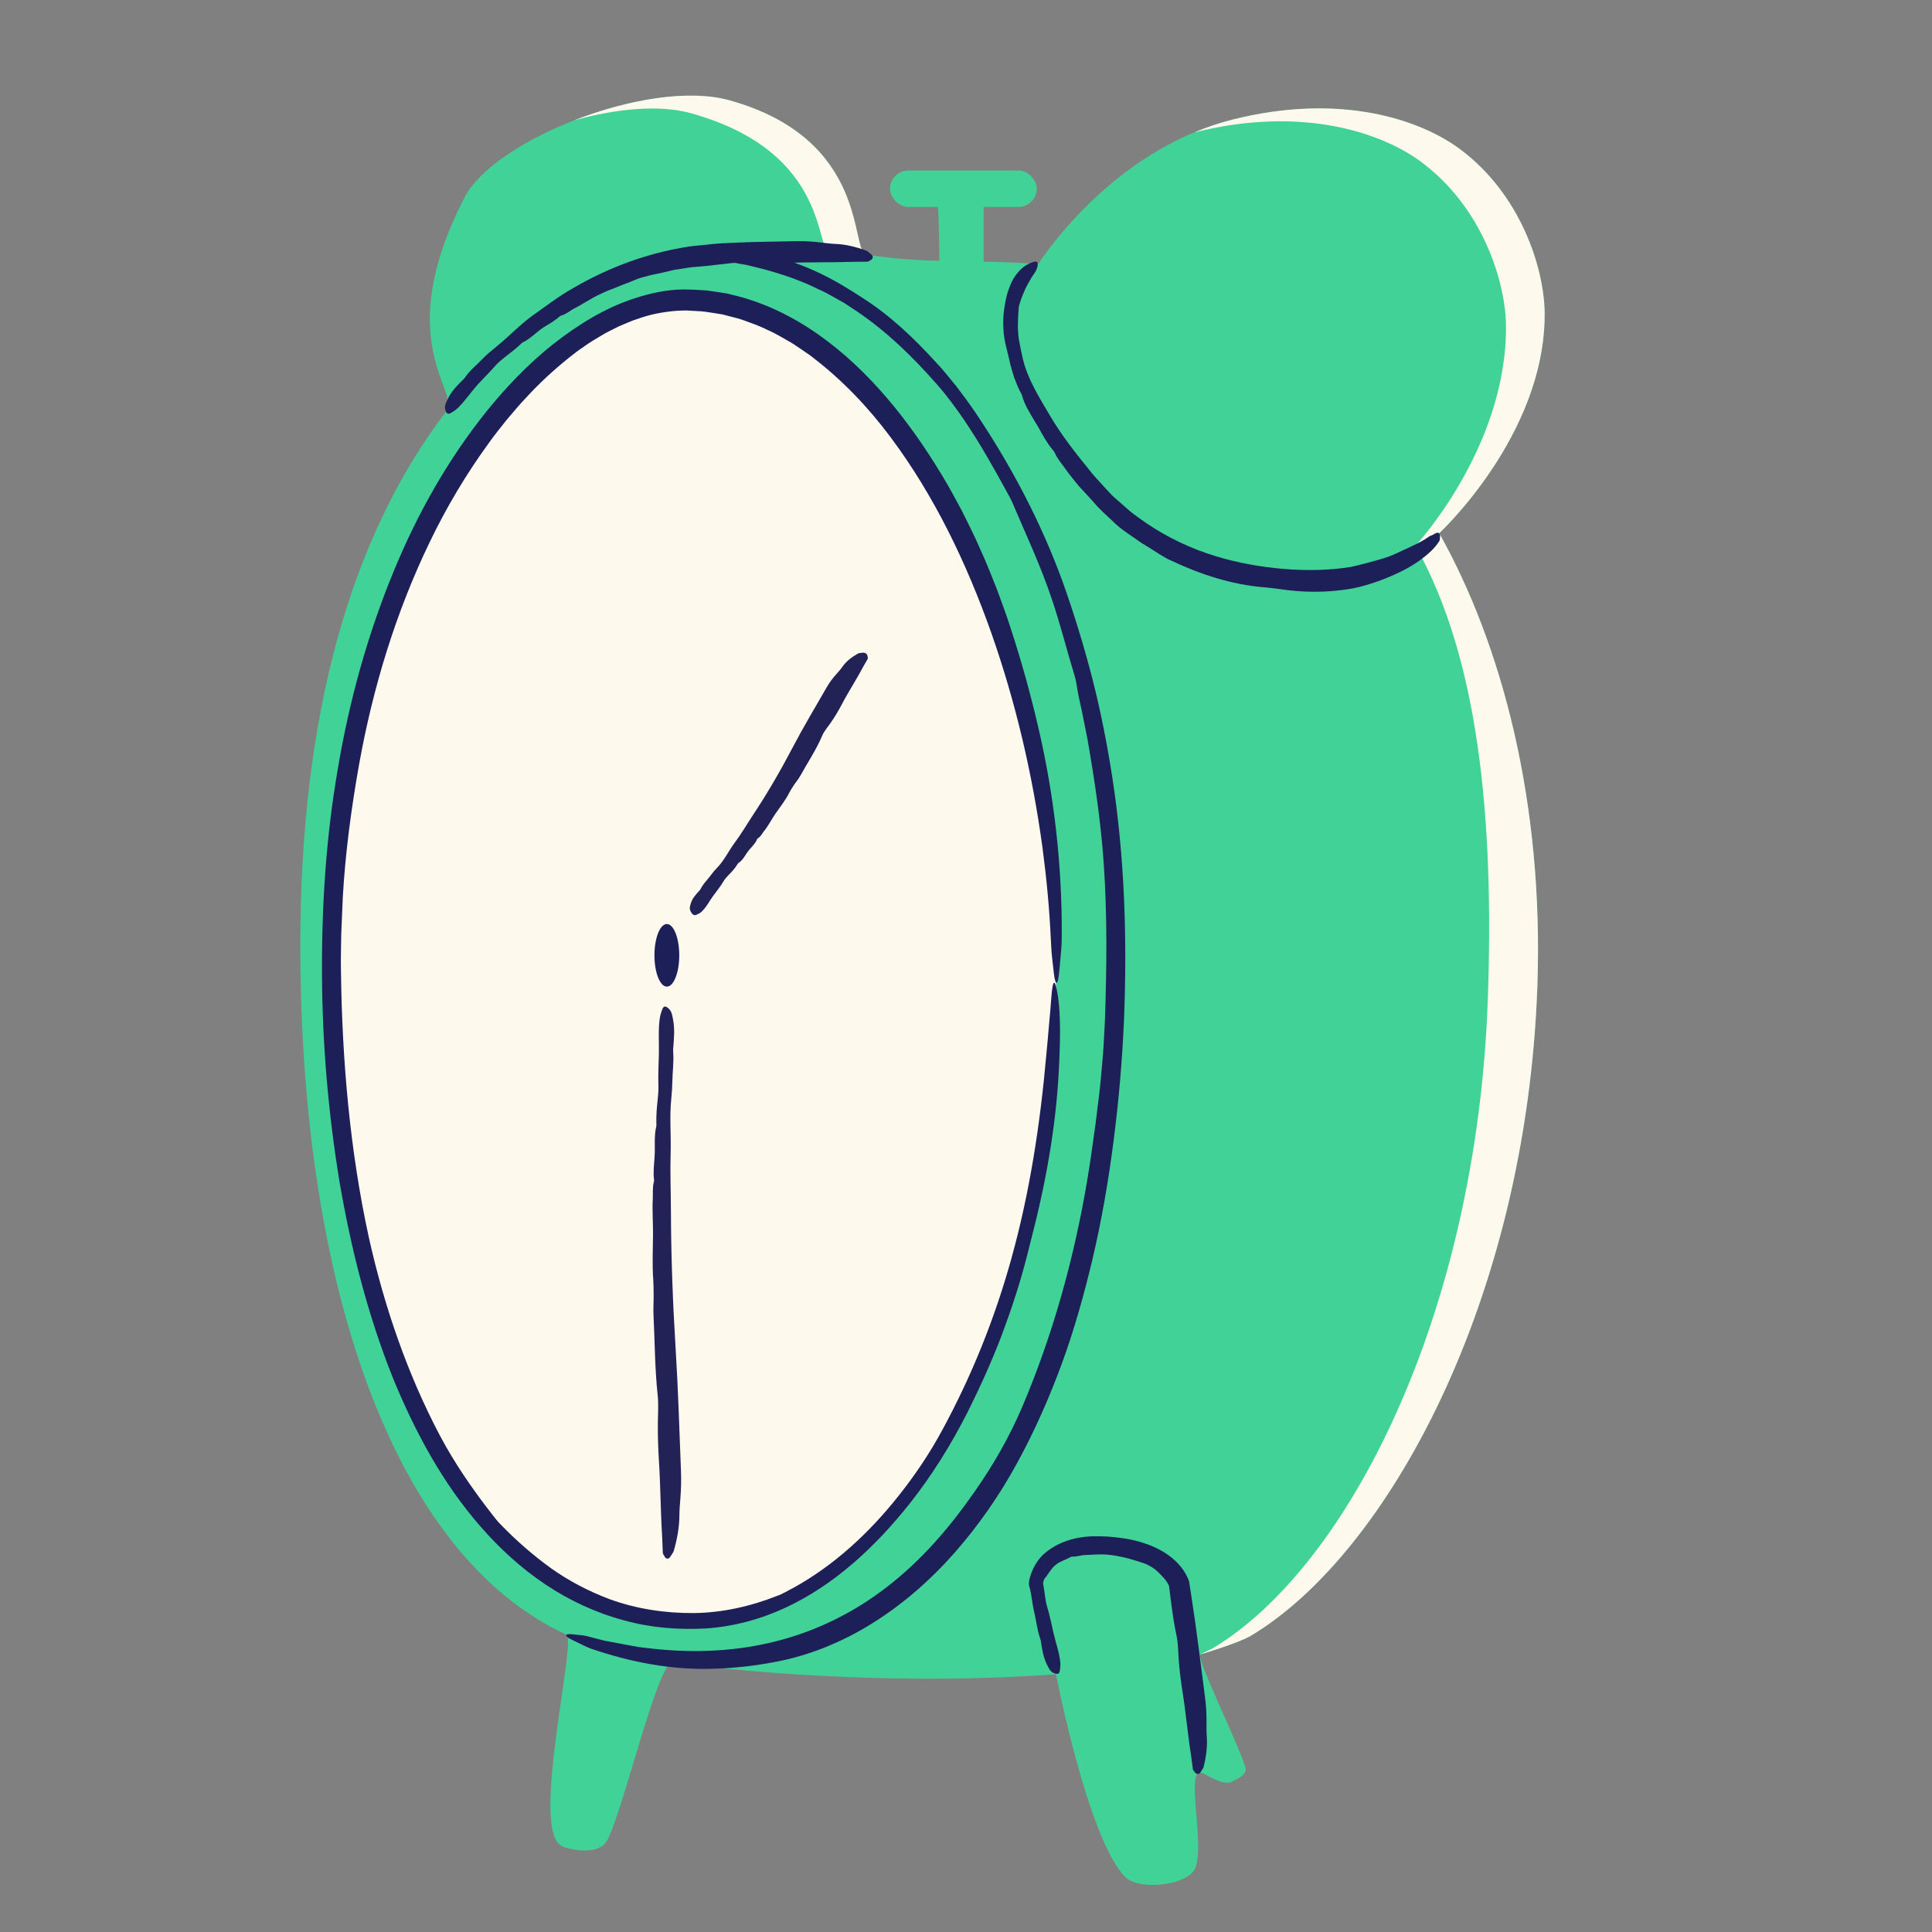 <?xml version="1.0" encoding="UTF-8"?><svg id="a" xmlns="http://www.w3.org/2000/svg" viewBox="0 0 300 300"><rect x="0" y="0" width="300" height="300" fill="#808080" stroke="none"/><path d="M161.223,40.996c-10.075-.753-17.712.024-26.709-1.476-2.54-.423.64-17.847-21.235-23.941-12.539-3.493-36.515,6.154-41.105,15.012-11.662,22.503-.544,30.237-2.88,33.292-15.187,19.859-22.66,47.883-22.66,82.868,0,52.352,14.307,94.666,41.322,107.079,1.453.668-4.062,23.804-2.034,30.83.585,2.027,1.444,2.224,3.448,2.571,1.405.243,3.814.215,4.744-1.195,2.295-3.478,8.023-28.123,10.279-27.844,21.53,2.659,42.522,3.04,59.578,1.785,0,0,4.939,25.548,10.733,31.469,2.053,2.098,9.082,1.377,10.667-.96,2.129-3.138-1.707-16.748,1.465-15.096,1.416.737,3.249,1.782,4.316,1.317.551-.24,2.633-1.078,2.244-2.277-1.383-4.265-7.234-15.995-7.069-17.521,0,0,5.922-1.727,7.941-2.934,21.133-12.644,42.749-52.022,44.453-100.894.992-28.467-5.5-52.929-15.241-70.285,0,0,16.483-15.268,16.37-34.137-.041-6.88-3.646-18.49-13.23-25.563-6.016-4.44-18.402-8.809-35.363-4.494-19.036,4.843-30.034,22.394-30.034,22.394Z" fill="#41d298"/><path d="M134.515,39.52c-2.54-.423.64-17.847-21.235-23.941-6.42-1.789-15.835-.128-24.115,3.103,6.558-1.82,13.211-2.469,18.115-1.103,21.875,6.094,19.184,21.524,21.723,21.947" fill="#fef9ed"/><path d="M186.328,256.91s5.922-1.727,7.941-2.934c21.133-12.643,42.749-52.022,44.453-100.894.992-28.467-5.5-52.929-15.241-70.285,0,0,16.483-15.268,16.37-34.137-.041-6.88-3.646-18.49-13.23-25.563-6.016-4.44-18.402-8.809-35.363-4.494-2.036.518-3.974,1.188-5.823,1.96,16.869-4.238,29.192.11,35.186,4.534,9.584,7.073,13.189,18.683,13.23,25.563.113,18.869-14.057,34.088-14.057,34.088,9.741,17.356,12.227,41.909,11.235,70.377-1.703,48.872-21.627,88.208-42.76,100.851" fill="#fef9ed"/><path d="M89.63,255.02c.703.327,1.302.675,2.147.984,6.032,2.073,12.566,3.382,19.32,3.107,3.105-.1,6.211-.461,9.249-1.046,5.256-.974,10.339-3.056,14.838-5.837,4.932-3.031,9.299-6.87,13.073-11.152,3.765-4.294,7.021-8.994,9.716-13.962,2.713-4.959,4.983-10.125,6.918-15.393,1.93-5.273,3.436-10.674,4.73-16.108,1.447-6.119,2.507-12.316,3.307-18.537.795-6.222,1.34-12.473,1.607-18.736.503-12.516.103-25.114-1.8-37.522-.8-5.178-1.807-10.326-3.105-15.404-1.308-5.075-2.842-10.091-4.606-15.032-3.386-9.301-8.031-18.114-13.577-26.345-.92-1.351-1.899-2.682-2.902-3.999-1.063-1.27-2.065-2.602-3.224-3.795-3.415-3.744-7.128-7.292-11.47-10.038-.675-.407-1.319-.876-2.002-1.264-4.549-2.849-9.666-5.034-15.04-5.722-1.15-.151-2.346-.207-3.454-.253-1.113.006-2.154.169-2.99.429-1.07.347-.946.626.547.862.838.154,1.697.209,2.549.416.854.184,1.714.352,2.579.496,3.01.698,5.983,1.546,8.849,2.742.724.277,1.41.646,2.118.963.706.323,1.41.651,2.079,1.051l2.034,1.141,1.948,1.287c4.613,3.116,8.657,7.045,12.356,11.261,1.546,1.733,2.98,3.694,4.312,5.638,2.439,3.602,4.568,7.392,6.663,11.228.266.504.565,1.016.782,1.516,2.098,4.935,4.426,9.874,6.141,15.012,1.34,3.943,2.35,8.029,3.579,12.048.115.354.19.747.244,1.111.22,1.441.537,2.879.862,4.318.29,1.447.58,2.897.867,4.333,1.099,6.356,2.068,12.771,2.512,19.247.565,8.076.463,16.212.191,24.334-.114,2.28-.216,4.574-.435,6.848-.166,2.032-.359,4.063-.635,6.085l-.373,3.038-.422,3.031c-1.897,14.127-5.449,28.077-11.01,41.138-1.961,4.586-4.479,8.981-7.349,13.065-3.841,5.537-8.284,10.716-13.612,14.804-5.215,4.058-11.283,7.024-17.734,8.573-6.451,1.572-13.22,1.734-19.849.886-.693-.051-1.377-.174-2.059-.311l-2.05-.382-2.051-.381c-.679-.15-1.348-.347-2.022-.517-.55-.144-1.191-.323-1.642-.354-.873-.06-2.24-.347-2.399-.021-.134.276.906.749,1.695,1.117Z" fill="#1c1f58"/><path d="M135.058,39.313c-.185-.135-.344-.317-.562-.397-1.552-.569-3.132-.975-4.759-1.039-.75-.03-1.497-.126-2.237-.218-1.276-.158-2.561-.238-3.833-.214l-6.738.138-3.38.123-1.702.094-.863.063-.961.095-.044.012-1.515.149c-.523.06-1.047.09-1.565.179-6.386.994-12.431,3.243-17.884,6.434-2.312,1.286-4.389,2.92-6.544,4.433-1.993,1.494-3.685,3.318-5.64,4.867-.641.515-1.281,1.056-1.861,1.649-.861.927-1.894,1.707-2.63,2.754-.113.16-.231.319-.369.458-.954.94-1.921,1.891-2.474,3.142-.244.532-.562,1.05-.318,1.742.156.442.395.581.763.382.414-.224.813-.479,1.139-.79,1.122-1.111,2.005-2.413,3.039-3.592.938-1.038,1.956-2.003,2.868-3.067.39-.428.853-.819,1.318-1.182.842-.687,1.73-1.306,2.508-2.057.102-.097.19-.218.315-.28,1.234-.594,2.138-1.595,3.24-2.342.875-.532,1.777-1.032,2.539-1.729.068-.061.16-.099.251-.124.72-.193,1.264-.683,1.884-1.033,1.402-.693,2.675-1.626,4.107-2.266.871-.446,1.792-.772,2.696-1.133.894-.392,1.82-.679,2.714-1.079.5-.234,1.031-.379,1.56-.519.94-.268,1.901-.45,2.855-.653l1.738-.412,1.767-.269.886-.136.892-.072,1.855-.171.27-.028c.104-.021.42-.058.646-.083l.756-.082,1.538-.177c1.25-.158,2.52-.023,3.784.008,1.71.045,3.426.02,5.14-.06,3.379-.158,6.76-.051,10.142-.175l2.104-.02c.143-.003.31.005.425-.081.221-.167.573-.241.6-.598.022-.301-.253-.491-.46-.642Z" fill="#1c1f58"/><path d="M222.568,83.001c-.2.133-.479.174-.683.327-.743.535-1.56.97-2.433,1.374-.881.412-1.76.822-2.65,1.237-.825.404-1.723.688-2.607.949-1.512.421-3.134.873-4.484,1.151-3.307.539-6.949.596-10.449.299-3.524-.308-7.044-.919-10.453-1.966-3.843-1.154-7.524-2.908-10.878-5.186-.817-.598-1.671-1.155-2.458-1.797l-2.29-2.018c-.394-.325-.746-.693-1.084-1.074l-1.035-1.125c-.689-.752-1.39-1.492-2.013-2.317-2.167-2.668-4.294-5.386-6.033-8.346-1.621-2.774-3.397-5.54-4.163-8.67-.104-.516-.218-1.03-.343-1.541l-.293-1.542c-.252-1.58-.155-3.145-.056-4.674.021-.236.046-.475.099-.704.099-.392.257-.765.373-1.146l.456-1.104c.311-.69.672-1.341,1.071-2.009.348-.585.839-1.064.953-1.863.079-.515-.072-.75-.63-.588-.615.19-1.245.5-1.758.957-.904.789-1.597,1.878-1.98,2.987-.447,1.081-.641,2.239-.821,3.376-.281,2.042-.162,4.122.355,6.059.175.816.426,1.626.581,2.458.201.739.403,1.485.653,2.211.276.71.554,1.429.9,2.11.093.175.214.345.266.531.251.92.654,1.781,1.133,2.589.455.828.97,1.615,1.436,2.423.684,1.271,1.401,2.535,2.342,3.641.084.097.153.215.204.333.408.934,1.108,1.694,1.675,2.524.645.896,1.342,1.756,2.047,2.608.765.838,1.56,1.661,2.314,2.514.899,1.106,2.004,2.023,3.03,3.016,1.008,1.017,2.22,1.8,3.393,2.609l.986.69,1.027.627c1.225.734,2.374,1.608,3.701,2.167,4.516,2.124,9.323,3.677,14.234,4.088,1.721.127,3.425.465,5.153.594,2.334.174,4.687.144,7.02-.164.574-.074,1.152-.158,1.738-.262.604-.116,1.186-.261,1.745-.423,1.123-.325,2.216-.69,3.288-1.12,2.137-.858,4.236-1.887,6.073-3.376.76-.614,1.505-1.28,2.078-2.129.114-.174.282-.351.273-.551.006-.368.159-.835-.162-.99-.271-.129-.604.097-.842.235Z" fill="#1c1f58"/><path d="M186.579,274.937c.112-.195.274-.371.328-.592.382-1.572.599-3.149.477-4.731-.056-.729-.048-1.464-.039-2.191.015-1.253-.052-2.506-.212-3.734-.7-5.366-1.336-10.738-2.18-16.089l-.176-1.129-.09-.609c-.022-.286-.152-.596-.246-.821-.381-.865-.891-1.577-1.479-2.209-1.173-1.264-2.62-2.143-4.108-2.766-1.496-.61-3.044-1.021-4.6-1.222-1.55-.242-3.11-.318-4.688-.293-2.619.113-5.342.884-7.421,2.709-.98.855-1.659,2.014-2.076,3.23-.171.558-.472,1.399-.168,2.069.135.586.25,1.177.33,1.777.105.79.256,1.582.439,2.362.281,1.192.396,2.424.799,3.588.062.179.121.361.15.547.204,1.278.386,2.564.995,3.733.262.502.467,1.052,1.16,1.286.444.15.703.055.776-.35.082-.455.131-.92.089-1.364-.148-1.56-.699-3.028-1.049-4.54-.313-1.351-.568-2.721-.979-4.053-.17-.55-.27-1.144-.345-1.727-.069-.537-.144-1.073-.239-1.604-.066-.346-.051-.326-.056-.415l.082-.308c.032-.103.026-.223.105-.307.693-.817,1.093-1.749,1.96-2.337.64-.462,1.426-.655,2.142-1.093.067-.034.151-.041.23-.035.605.019,1.184-.175,1.789-.244,1.359-.034,2.766-.221,4.247-.004,1.824.227,3.534.735,5.124,1.287.467.137.844.407,1.258.62.694.435,1.225,1.028,1.731,1.57.227.235.427.493.585.752.091.129.148.26.216.383.066.156.065.11.08.153l.32,2.529c.226,1.745.481,3.486.85,5.215.259,1.215.247,2.465.338,3.702.123,1.672.326,3.34.59,4.998.519,3.268.801,6.561,1.318,9.828l.268,2.038c.019.139.031.302.13.402.192.195.307.527.664.51.301-.014.457-.304.583-.523Z" fill="#1c1f58"/><path d="M163.971,152.601c0,51.535-23.823,99.765-56.574,99.765-40.603,0-58.039-56.159-56.472-107.67,1.882-61.894,33.708-97.877,55.466-97.882,32.628-.008,57.58,54.253,57.58,105.788Z" fill="#fef9ed"/><path d="M164.623,149.289c.123-1.302.245-2.44.246-3.956.055-10.79-1.136-21.763-3.711-32.673-1.173-5.029-2.56-10.011-4.15-14.879-.654-2.109-1.448-4.176-2.198-6.258-.832-2.053-1.619-4.124-2.552-6.136-.873-2.037-1.881-4.013-2.857-5.997-1.055-1.947-2.081-3.903-3.247-5.778-2.489-4.124-5.261-8.1-8.416-11.793-3.155-3.687-6.701-7.1-10.74-9.928-4.028-2.823-8.584-5.044-13.479-6.158-.602-.176-1.225-.26-1.846-.35l-1.861-.276c-1.254-.084-2.499-.161-3.768-.156-2.59.023-5.09.594-7.471,1.359-4.784,1.554-8.992,4.226-12.809,7.23-3.807,3.039-7.154,6.56-10.184,10.295-6.026,7.509-10.762,15.93-14.393,24.741-4.106,9.915-6.965,20.3-8.736,30.84-1.821,10.537-2.515,21.241-2.451,31.904.048,10.67.959,21.333,2.666,31.869,1.786,10.517,4.4,20.935,8.383,30.872,3.391,8.247,7.671,16.25,13.6,23.016,2.947,3.378,6.286,6.441,10.028,8.943,3.736,2.506,7.879,4.427,12.239,5.595,4.108,1.143,8.394,1.474,12.645,1.252,4.259-.274,8.446-1.398,12.306-3.18,7.764-3.585,14.093-9.566,19.345-16.157,3.469-4.366,6.469-9.201,9.018-14.223,1.93-3.849,3.702-7.771,5.244-11.787,1.513-4.025,2.873-8.114,3.942-12.293.324-1.284.652-2.582.975-3.861,2.238-8.759,3.766-17.746,4.094-26.764.176-3.872.214-7.975-.372-10.804-.366-1.81-.643-1.623-.853.964-.115,1.454-.22,2.939-.376,4.439-.142,1.5-.246,3.019-.409,4.537-.936,10.686-2.563,21.418-5.454,31.783-2.569,9.253-6.177,18.234-10.772,26.656-1.885,3.49-4.199,6.93-6.691,10.057-4.564,5.777-10.029,10.837-16.387,14.338-.843.419-1.673.967-2.531,1.245-4.116,1.625-8.475,2.601-12.898,2.66-4.469.027-8.963-.647-13.132-2.178-3.192-1.209-6.261-2.796-9.074-4.802-2.797-2.025-5.419-4.314-7.848-6.831-.442-.431-.839-.973-1.22-1.449-2.977-3.808-5.839-7.928-8.149-12.282-5.069-9.601-8.665-20.091-11.06-30.851-2.926-13.463-4.128-27.322-4.312-41.132-.053-1.942.022-3.889.039-5.837.081-1.944.162-3.888.244-5.827.397-6.918,1.321-13.802,2.535-20.621,2.14-11.905,5.697-23.593,10.949-34.469,2.612-5.441,5.709-10.639,9.252-15.491.858-1.236,1.832-2.377,2.749-3.566.984-1.127,1.918-2.307,2.964-3.376,2.014-2.217,4.221-4.241,6.533-6.114.816-.654,1.644-1.297,2.517-1.871.849-.615,1.746-1.149,2.647-1.677.886-.559,1.846-.964,2.767-1.454l1.436-.6c.475-.212.96-.393,1.455-.54,1.946-.711,3.979-1.086,5.995-1.247.507-.015,1.007-.063,1.518-.055l1.545.088c1.034.011,2.051.2,3.069.362.344.057.69.1,1.032.167l1.014.265c.672.19,1.361.321,2.021.554,1.317.48,2.648.921,3.904,1.567,1.298.545,2.495,1.308,3.728,1.995.606.363,1.178.787,1.77,1.176.588.396,1.182.784,1.729,1.241,4.509,3.468,8.501,7.664,11.937,12.278,6.803,9.103,11.795,19.546,15.612,30.32,3.806,10.802,6.418,22.03,7.967,33.388.623,4.717,1.082,9.459,1.294,14.212.05.971.109,2.105.197,2.86.196,1.458.319,3.83.678,3.921.303.077.454-1.85.575-3.31Z" fill="#1c1f58"/><rect x="138.201" y="26.484" width="22.786" height="5.647" rx="2.824" ry="2.824" fill="#41d298"/><path d="M145.567,31.779c.247.43.31,10.038.31,10.038,0,0,4.612.396,6.862.08v-10.118" fill="#41d298"/><ellipse cx="103.548" cy="148.342" rx="1.926" ry="4.86" fill="#1c1f58"/><line x1="107.4" y1="141.862" x2="134.515" y2="101.506" fill="#1c1f58"/><path d="M133.757,101.376c-.175.031-.381.022-.521.1-.994.56-1.858,1.224-2.455,2.093-.275.401-.604.765-.929,1.126-.562.621-1.058,1.292-1.469,2.006-1.796,3.12-3.646,6.206-5.321,9.406-1.885,3.601-3.924,7.107-6.162,10.484-.934,1.41-1.777,2.882-2.796,4.237-.96,1.277-1.619,2.757-2.754,3.918-.374.382-.716.795-1.029,1.227-.477.659-1.095,1.221-1.469,1.952-.057.112-.119.224-.203.317-.581.641-1.18,1.269-1.412,2.142-.099.375-.266.731.093,1.295.229.361.467.5.748.391.316-.123.615-.273.837-.476.781-.714,1.224-1.666,1.834-2.5.545-.745,1.142-1.457,1.607-2.261.192-.332.459-.634.736-.914.512-.518,1.005-1.048,1.384-1.66.049-.08.079-.177.161-.23.805-.521,1.124-1.388,1.704-2.069.447-.524.969-1.006,1.225-1.665.023-.058.074-.103.132-.137.457-.267.637-.738.943-1.112.675-.824,1.141-1.791,1.748-2.665.757-1.091,1.595-2.133,2.191-3.333.168-.337.388-.642.582-.961.347-.57.806-1.067,1.129-1.655,1.13-2.054,2.442-3.99,3.372-6.173.327-.767.885-1.389,1.355-2.065.635-.915,1.205-1.877,1.723-2.869,1.02-1.956,2.24-3.782,3.261-5.737.228-.395.459-.788.681-1.186.045-.081.107-.171.073-.281-.067-.213-.013-.45-.305-.656-.246-.174-.497-.122-.694-.088Z" fill="#232257"/><path d="M104.25,241.468c.128-.217.304-.406.376-.659.512-1.797.859-3.617.871-5.477.005-.857.074-1.714.144-2.561.12-1.462.157-2.931.1-4.38-.249-6.333-.435-12.668-.829-18.998-.444-7.123-.706-14.261-.732-21.402-.011-2.983-.132-5.966-.042-8.95.085-2.813-.194-5.627.101-8.443.097-.927.151-1.869.17-2.807.029-1.434.228-2.864.131-4.302-.015-.221-.026-.444-.008-.664.124-1.509.272-3.018-.023-4.523-.127-.647-.187-1.33-.799-1.804-.392-.303-.666-.273-.839.163-.194.491-.359,1.004-.43,1.519-.25,1.814-.086,3.642-.128,5.462-.037,1.626-.135,3.256-.073,4.888.026.675-.027,1.378-.101,2.062-.137,1.262-.249,2.522-.223,3.791.003.165.033.337-.005.495-.378,1.553-.159,3.137-.261,4.704-.079,1.205-.243,2.424-.088,3.641.014.107-.004.223-.033.329-.23.841-.117,1.707-.163,2.554-.101,1.869.051,3.744.035,5.62-.02,2.342-.134,4.69.04,7.033.049.659.036,1.32.053,1.98.03,1.176-.074,2.354-.014,3.532.207,4.117.198,8.242.644,12.35.157,1.443.04,2.902.028,4.355-.017,1.964.046,3.932.17,5.893.244,3.866.25,7.738.493,11.604.031.802.058,1.604.096,2.406.008.164.006.355.096.483.175.246.262.645.619.66.302.013.481-.31.625-.553Z" fill="#232257"/></svg>